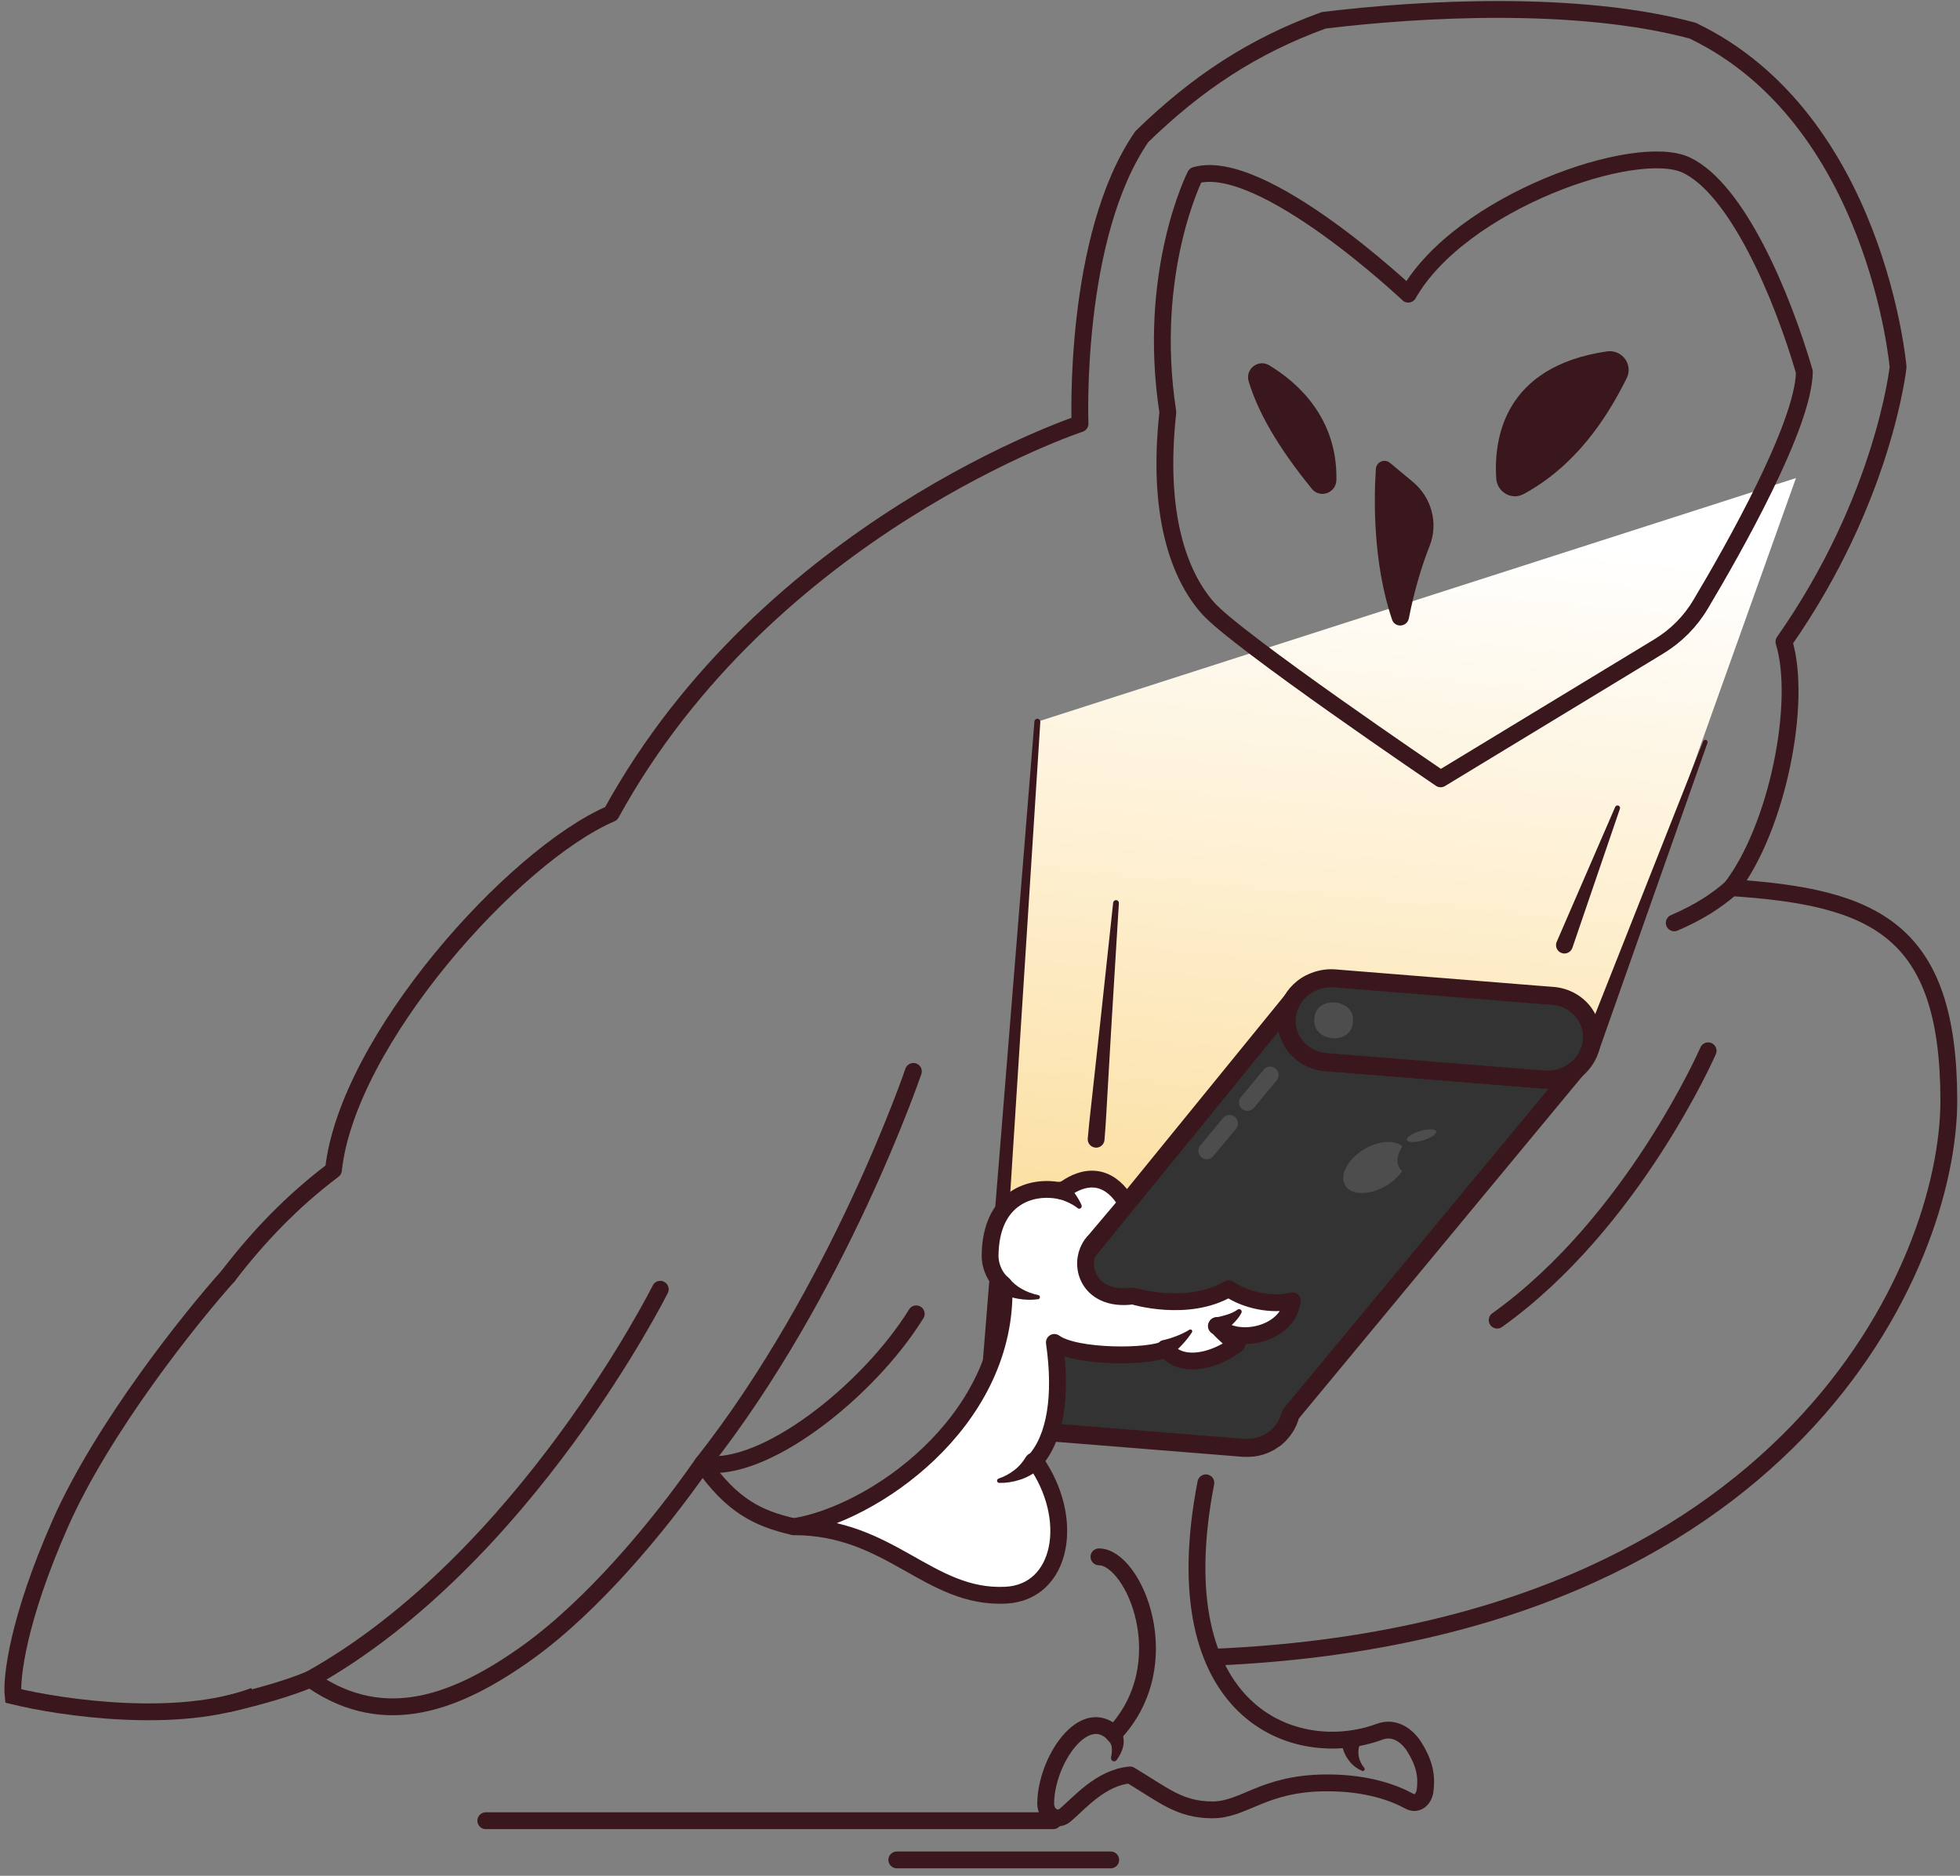 <svg width="233" height="223" viewBox="0 0 233 223" fill="none" xmlns="http://www.w3.org/2000/svg">
<rect x="0" y="0" width="233" height="223" fill="#808080" stroke="none"/>
<path d="M213.5 56.834L123.32 85.804L117.75 162.864L152.09 152.604L189.07 125.254L213.5 56.834Z" fill="url(#paint0_linear)"/>
<path d="M27.13 151.684C30.54 147.214 34.69 142.814 39.64 139.104C41.28 123.694 61.09 101.674 72.65 96.724C91.36 62.624 128.39 50.374 128.39 50.374C128.39 50.374 127.52 28.144 135.74 16.244C142.32 9.844 148.96 5.464 157.36 2.414C168.83 1.014 187.56 -0.036 201.22 3.644C223.09 14.134 225.64 43.634 225.64 43.634C225.64 43.634 223.98 59.304 212.07 76.294C214.27 83.434 211.31 98.394 205.81 105.534C222.87 106.644 231.67 110.494 231.67 130.854C231.67 150.484 212.81 193.914 144.77 196.994" stroke="#39171C" stroke-width="2" stroke-miterlimit="10" stroke-linecap="round" stroke-linejoin="round"/>
<path d="M27.13 202.564C31 201.674 34.46 200.654 36.88 199.634C36.98 199.684 37.06 199.744 37.16 199.814C45.76 205.684 54.3 202.474 62.78 196.394C70.42 190.884 78.16 181.684 83.51 174.004C90.7 175.324 103.28 165.324 108.92 156.194" stroke="#39171C" stroke-width="2" stroke-miterlimit="10" stroke-linecap="round" stroke-linejoin="round"/>
<path d="M167.41 34.974C167.41 34.974 150.03 18.534 142.1 20.844C142.1 20.844 136.26 32.284 138.83 49.014C137.49 61.154 140.16 68.394 143.58 72.274C147 76.154 171.26 92.594 171.26 92.594L197.19 76.854C199.24 75.614 200.95 73.894 202.17 71.834C206.04 65.344 214.39 50.624 214.5 44.214C211.81 34.964 206.47 22.484 200.48 19.634C194.5 16.784 173.67 23.984 167.41 34.974Z" stroke="#39171C" stroke-width="2" stroke-miterlimit="10" stroke-linecap="round" stroke-linejoin="round"/>
<path d="M177.98 156.944C194.13 145.404 203.06 124.924 203.06 124.924" stroke="#39171C" stroke-width="2" stroke-miterlimit="10" stroke-linecap="round" stroke-linejoin="round"/>
<path d="M78.49 153.274C78.49 153.274 62.45 185.364 36.88 199.634" stroke="#39171C" stroke-width="2" stroke-miterlimit="10" stroke-linecap="round" stroke-linejoin="round"/>
<path d="M205.81 105.544C204.07 107.084 201.95 108.464 199.03 109.714" stroke="#39171C" stroke-width="2" stroke-miterlimit="10" stroke-linecap="round" stroke-linejoin="round"/>
<path d="M108.58 127.375C108.58 127.375 99.72 153.445 83.51 174.005C87.01 179.005 90.09 180.535 94.37 181.505" stroke="#39171C" stroke-width="2" stroke-miterlimit="10" stroke-linecap="round" stroke-linejoin="round"/>
<path d="M169.95 64.904C169.12 67.004 168.19 69.884 167.48 73.514C167.27 74.564 165.82 74.674 165.48 73.654C163.18 66.814 163.33 59.244 163.56 55.744C163.62 54.904 164.6 54.494 165.25 55.034L167.95 57.284C170.18 59.134 171.02 62.204 169.95 64.904Z" fill="#39171C"/>
<path d="M150.89 43.434C154.22 45.444 158.99 49.624 158.87 57.044C158.85 58.614 156.91 59.314 155.93 58.094C152.84 54.274 149.81 49.874 148.44 45.344C148 43.874 149.58 42.644 150.89 43.434Z" fill="#39171C"/>
<path d="M177.87 56.894C177.56 52.174 178.76 43.574 191.03 41.774C192.81 41.514 194.18 43.344 193.38 44.954C190.94 49.884 187.21 55.444 181.11 58.744C179.69 59.504 177.97 58.494 177.87 56.894Z" fill="#39171C"/>
<path d="M187.35 127.185L153.42 168.145C153.16 169.275 152.5 170.245 151.64 170.965L150.93 171.435L150.92 171.445C150.27 171.805 149.54 172.045 148.8 172.105C148.48 172.135 148.17 172.135 147.83 172.125L134.52 171.055L121.91 170.045C120.9 169.965 120 169.605 119.25 169.065C119.12 168.975 119.01 168.875 118.9 168.775C117.75 167.765 117.11 166.265 117.27 164.655C117.35 163.965 117.55 163.315 117.89 162.735C118.21 162.165 118.64 161.665 119.16 161.255L153.59 118.955C153.26 119.535 153.05 120.185 152.97 120.875C152.81 122.485 153.45 123.985 154.6 124.995C154.71 125.095 154.83 125.195 154.95 125.285C155.7 125.825 156.6 126.185 157.61 126.265L170.22 127.275L183.54 128.345C183.87 128.355 184.18 128.355 184.5 128.325C185.25 128.265 185.97 128.025 186.62 127.665L186.63 127.655L187.35 127.185Z" fill="#333333" stroke="#39171C" stroke-width="2.142" stroke-miterlimit="10" stroke-linecap="round" stroke-linejoin="round"/>
<path d="M130.64 185.085C134.77 185.085 140.31 197.795 132.42 206.135C128.84 202.555 124.31 209.425 124.31 214.435C124.31 215.765 125.61 216.635 126.63 215.785C128.23 214.455 130.83 211.315 134.34 211.015C138.28 213.375 140.23 215.165 144.11 215.165C147.99 215.165 150.14 211.955 157.79 211.955C162.5 211.955 165.67 213.115 167.54 214.135C168.45 214.635 169.27 213.915 169.41 212.885C169.62 211.265 169.42 209.765 168.16 207.725C167.24 206.235 165.69 205.255 164.04 205.865C154.02 209.585 138.03 203.765 143.35 176.285" stroke="#39171C" stroke-width="2" stroke-miterlimit="10" stroke-linecap="round" stroke-linejoin="round"/>
<path d="M123.67 85.825L118.75 162.925C118.71 163.475 118.24 163.895 117.69 163.855C117.14 163.815 116.72 163.345 116.76 162.795C116.76 162.795 116.76 162.785 116.76 162.775L122.97 85.765C122.99 85.575 123.16 85.425 123.35 85.445C123.54 85.465 123.68 85.635 123.67 85.825Z" fill="#39171C"/>
<path d="M188.18 124.245L202.47 88.125C202.53 87.985 202.68 87.915 202.82 87.975C202.96 88.025 203.02 88.185 202.98 88.315L190.06 124.955C189.88 125.475 189.3 125.745 188.78 125.565C188.26 125.385 187.99 124.805 188.17 124.285C188.17 124.275 188.18 124.255 188.18 124.245Z" fill="#39171C"/>
<path d="M133.01 107.365L132.15 121.445L131.74 128.485C131.59 130.835 131.5 133.185 131.3 135.525C131.25 136.075 130.77 136.485 130.22 136.435C129.67 136.385 129.26 135.905 129.31 135.355C129.51 133.015 129.81 130.685 130.05 128.345L130.82 121.335L132.33 107.315C132.35 107.135 132.51 106.995 132.7 107.015C132.89 107.025 133.02 107.185 133.01 107.365Z" fill="#39171C"/>
<path d="M192.57 96.154L186.92 112.684C186.74 113.204 186.17 113.484 185.65 113.304C185.13 113.124 184.85 112.554 185.03 112.034C185.04 112.014 185.05 111.984 185.06 111.964L192.01 95.934C192.08 95.784 192.25 95.714 192.41 95.774C192.55 95.844 192.62 96.004 192.57 96.154Z" fill="#39171C"/>
<path d="M57.751 216.455C59.16 216.455 125.21 216.455 125.21 216.455" stroke="#39171C" stroke-width="2" stroke-miterlimit="10" stroke-linecap="round" stroke-linejoin="round"/>
<path d="M106.61 221.115C107.14 221.115 132.04 221.115 132.04 221.115" stroke="#39171C" stroke-width="2" stroke-miterlimit="10" stroke-linecap="round" stroke-linejoin="round"/>
<path d="M160.58 207.635C160.58 207.635 160.58 209.305 162.05 210.335Z" fill="white"/>
<path d="M161.58 207.635C161.52 207.725 161.49 207.995 161.48 208.205C161.47 208.425 161.49 208.645 161.54 208.875C161.63 209.325 161.84 209.765 162.17 210.165L162.18 210.175C162.26 210.275 162.25 210.415 162.15 210.495C162.08 210.555 161.99 210.565 161.92 210.525C161.39 210.305 160.87 209.945 160.47 209.445C160.27 209.205 160.09 208.935 159.94 208.635C159.79 208.325 159.67 208.075 159.59 207.635L159.51 207.215C159.4 206.595 159.81 205.995 160.43 205.885C161.05 205.775 161.65 206.185 161.76 206.805C161.81 207.105 161.74 207.395 161.58 207.635Z" fill="#39171C"/>
<path d="M132.45 206.254C132.7 206.714 133.21 207.364 132.43 209.094Z" fill="white"/>
<path d="M133.32 205.775C133.37 205.965 133.52 206.335 133.56 206.685C133.61 207.045 133.58 207.405 133.5 207.705C133.34 208.325 133.05 208.795 132.75 209.235C132.63 209.405 132.4 209.445 132.23 209.325C132.11 209.235 132.05 209.085 132.08 208.945V208.935C132.17 208.465 132.22 207.985 132.14 207.605C132.1 207.415 132.03 207.265 131.94 207.155C131.85 207.035 131.75 206.965 131.55 206.725L131.5 206.665C131.14 206.225 131.21 205.575 131.65 205.215C132.09 204.855 132.74 204.925 133.1 205.365C133.22 205.485 133.29 205.635 133.32 205.775Z" fill="#39171C"/>
<path d="M166.72 136.295C166.65 136.235 166.6 136.175 166.52 136.125C165.25 135.325 162.87 135.865 161.19 137.345C159.51 138.825 159.18 140.665 160.45 141.465C161.72 142.265 164.1 141.725 165.78 140.245C166.16 139.915 166.45 139.565 166.69 139.215C165.92 138.555 165.96 137.415 166.72 136.295Z" fill="#4D4D4D"/>
<path d="M169.151 135.571C170.109 135.287 170.813 134.807 170.722 134.5C170.631 134.193 169.78 134.174 168.821 134.458C167.863 134.742 167.16 135.222 167.251 135.529C167.342 135.836 168.192 135.855 169.151 135.571Z" fill="#4D4D4D"/>
<path d="M153.63 154.644C153.11 158.734 146.97 159.964 144.68 157.584C144.7 157.754 145.96 159.014 147.04 159.794C145.45 161.054 142.75 162.204 140.59 161.674C139.82 161.484 139.11 161.074 138.57 160.384C138.56 160.374 138.55 160.374 138.53 160.364C136.79 161.394 127.83 161.434 125.34 159.594C126.26 165.964 125.45 170.934 123.03 173.654C127.92 180.524 126.3 189.314 119.55 189.644C110.39 190.084 105.87 181.504 94.36 181.504C103.92 179.954 119.36 169.154 119.36 153.594C119.37 153.314 119.34 153.044 119.32 152.754C118.29 151.894 117.81 150.694 117.72 149.694C117.71 149.534 117.69 149.384 117.7 149.244C117.78 142.344 122.61 140.764 126.25 141.614C130.91 138.044 133.41 142.124 133.9 143.054L130.18 147.454C127.8 149.834 129.12 154.834 134.66 154.074C134.68 154.074 141.18 156.084 146.06 153.204C148.06 154.574 151.19 155.264 153.63 154.644Z" fill="white" stroke="#39171C" stroke-width="2" stroke-miterlimit="10" stroke-linecap="round" stroke-linejoin="round"/>
<path d="M128.07 143.594C127.75 143.354 127.36 143.124 126.99 142.954C126.61 142.774 126.22 142.634 125.83 142.534C125.27 142.384 124.95 141.814 125.1 141.254C125.25 140.694 125.82 140.374 126.38 140.524C126.56 140.574 126.72 140.674 126.85 140.794L126.89 140.844C127.25 141.204 127.57 141.594 127.85 141.994C128.13 142.404 128.37 142.804 128.57 143.274C128.64 143.424 128.56 143.604 128.41 143.674C128.31 143.714 128.19 143.704 128.11 143.634L128.07 143.594Z" fill="#39171C"/>
<path d="M144.53 156.614C144.73 156.594 144.97 156.534 145.19 156.484C145.42 156.424 145.64 156.364 145.86 156.294C146.3 156.154 146.73 155.974 147.09 155.714L147.11 155.694C147.25 155.594 147.45 155.624 147.55 155.764C147.62 155.864 147.63 155.994 147.57 156.094C147.31 156.604 146.94 157.014 146.56 157.394C146.37 157.584 146.17 157.764 145.96 157.944C145.75 158.124 145.55 158.284 145.3 158.454L145.23 158.504C144.76 158.824 144.11 158.704 143.78 158.234C143.45 157.764 143.58 157.114 144.05 156.784C144.21 156.684 144.37 156.624 144.53 156.614Z" fill="#39171C"/>
<path d="M138.27 159.324C138.51 159.274 138.79 159.194 139.06 159.114C139.33 159.034 139.59 158.934 139.86 158.834C140.39 158.634 140.9 158.394 141.39 158.084H141.4C141.5 158.024 141.63 158.054 141.7 158.154C141.74 158.224 141.74 158.314 141.7 158.384C141.37 158.894 140.98 159.384 140.56 159.834C140.35 160.064 140.13 160.284 139.9 160.494C139.67 160.714 139.45 160.904 139.17 161.124L139.12 161.164C138.67 161.514 138.02 161.424 137.67 160.974C137.32 160.524 137.41 159.874 137.86 159.524C137.96 159.414 138.11 159.354 138.27 159.324Z" fill="#39171C"/>
<path d="M123.41 154.214C123.41 154.214 121.09 154.244 119.32 152.764Z" fill="white"/>
<path d="M123.42 154.454C122.63 154.564 121.85 154.544 121.05 154.404C120.25 154.274 119.44 153.984 118.69 153.524L118.65 153.504C118.17 153.214 118.01 152.584 118.3 152.104C118.59 151.624 119.22 151.464 119.7 151.754C119.8 151.814 119.89 151.894 119.97 151.984C120.35 152.454 120.86 152.894 121.45 153.224C122.04 153.564 122.73 153.824 123.41 153.964H123.43C123.56 153.994 123.65 154.124 123.62 154.254C123.6 154.364 123.52 154.444 123.42 154.454Z" fill="#39171C"/>
<path d="M118.76 176.034C118.76 176.034 121.11 175.794 122.73 173.944Z" fill="white"/>
<path d="M118.73 175.774C119.41 175.544 120.08 175.174 120.62 174.744C121.18 174.314 121.61 173.784 121.93 173.244C122.23 172.724 122.89 172.544 123.42 172.844C123.94 173.144 124.12 173.804 123.82 174.334C123.75 174.444 123.67 174.544 123.57 174.624L123.53 174.654C122.82 175.244 122.04 175.674 121.23 175.924C120.42 176.184 119.61 176.314 118.78 176.294C118.64 176.294 118.52 176.174 118.53 176.024C118.53 175.914 118.61 175.814 118.71 175.784L118.73 175.774Z" fill="#39171C"/>
<path d="M151 127.805L148.29 131.065" stroke="#4D4D4D" stroke-width="2" stroke-miterlimit="10" stroke-linecap="round" stroke-linejoin="round"/>
<path d="M146.17 133.555L143.46 136.815" stroke="#4D4D4D" stroke-width="2" stroke-miterlimit="10" stroke-linecap="round" stroke-linejoin="round"/>
<path d="M189.23 123.784C189.08 125.154 188.35 126.344 187.35 127.184L186.63 127.654L186.62 127.664C185.97 128.024 185.25 128.264 184.5 128.324C184.18 128.354 183.87 128.354 183.54 128.344L170.22 127.274L157.61 126.264C156.6 126.184 155.7 125.824 154.95 125.284C154.83 125.194 154.71 125.094 154.6 124.994C153.45 123.984 152.81 122.484 152.97 120.874C153.05 120.184 153.26 119.534 153.59 118.954C153.91 118.384 154.35 117.884 154.86 117.474C155.19 117.204 155.56 116.974 155.96 116.804C156.78 116.434 157.71 116.234 158.67 116.314L182.76 118.254L184.59 118.394C186.21 118.524 187.59 119.364 188.4 120.564C188.41 120.584 188.42 120.594 188.43 120.614C189.05 121.514 189.35 122.624 189.23 123.784Z" fill="#333333" stroke="#39171C" stroke-width="2.142" stroke-miterlimit="10"/>
<path d="M160.83 121.524C160.66 124.364 155.91 123.894 156.25 121.084C156.4 118.244 161.2 118.714 160.83 121.524Z" fill="#4D4D4D"/>
<path d="M27.255 151.54C22.656 156.655 12.196 169.74 7.152 181.159C2.109 192.579 1.323 199.557 1.561 201.619C7.35 203.046 21.189 205.045 30.229 201.619" stroke="#39171C" stroke-width="2"/>
<defs>
<linearGradient id="paint0_linear" x1="169.165" y1="63.359" x2="151.174" y2="252.824" gradientUnits="userSpaceOnUse">
<stop stop-color="white"/>
<stop offset="1" stop-color="#F8B82E"/>
</linearGradient>
</defs>
</svg>
